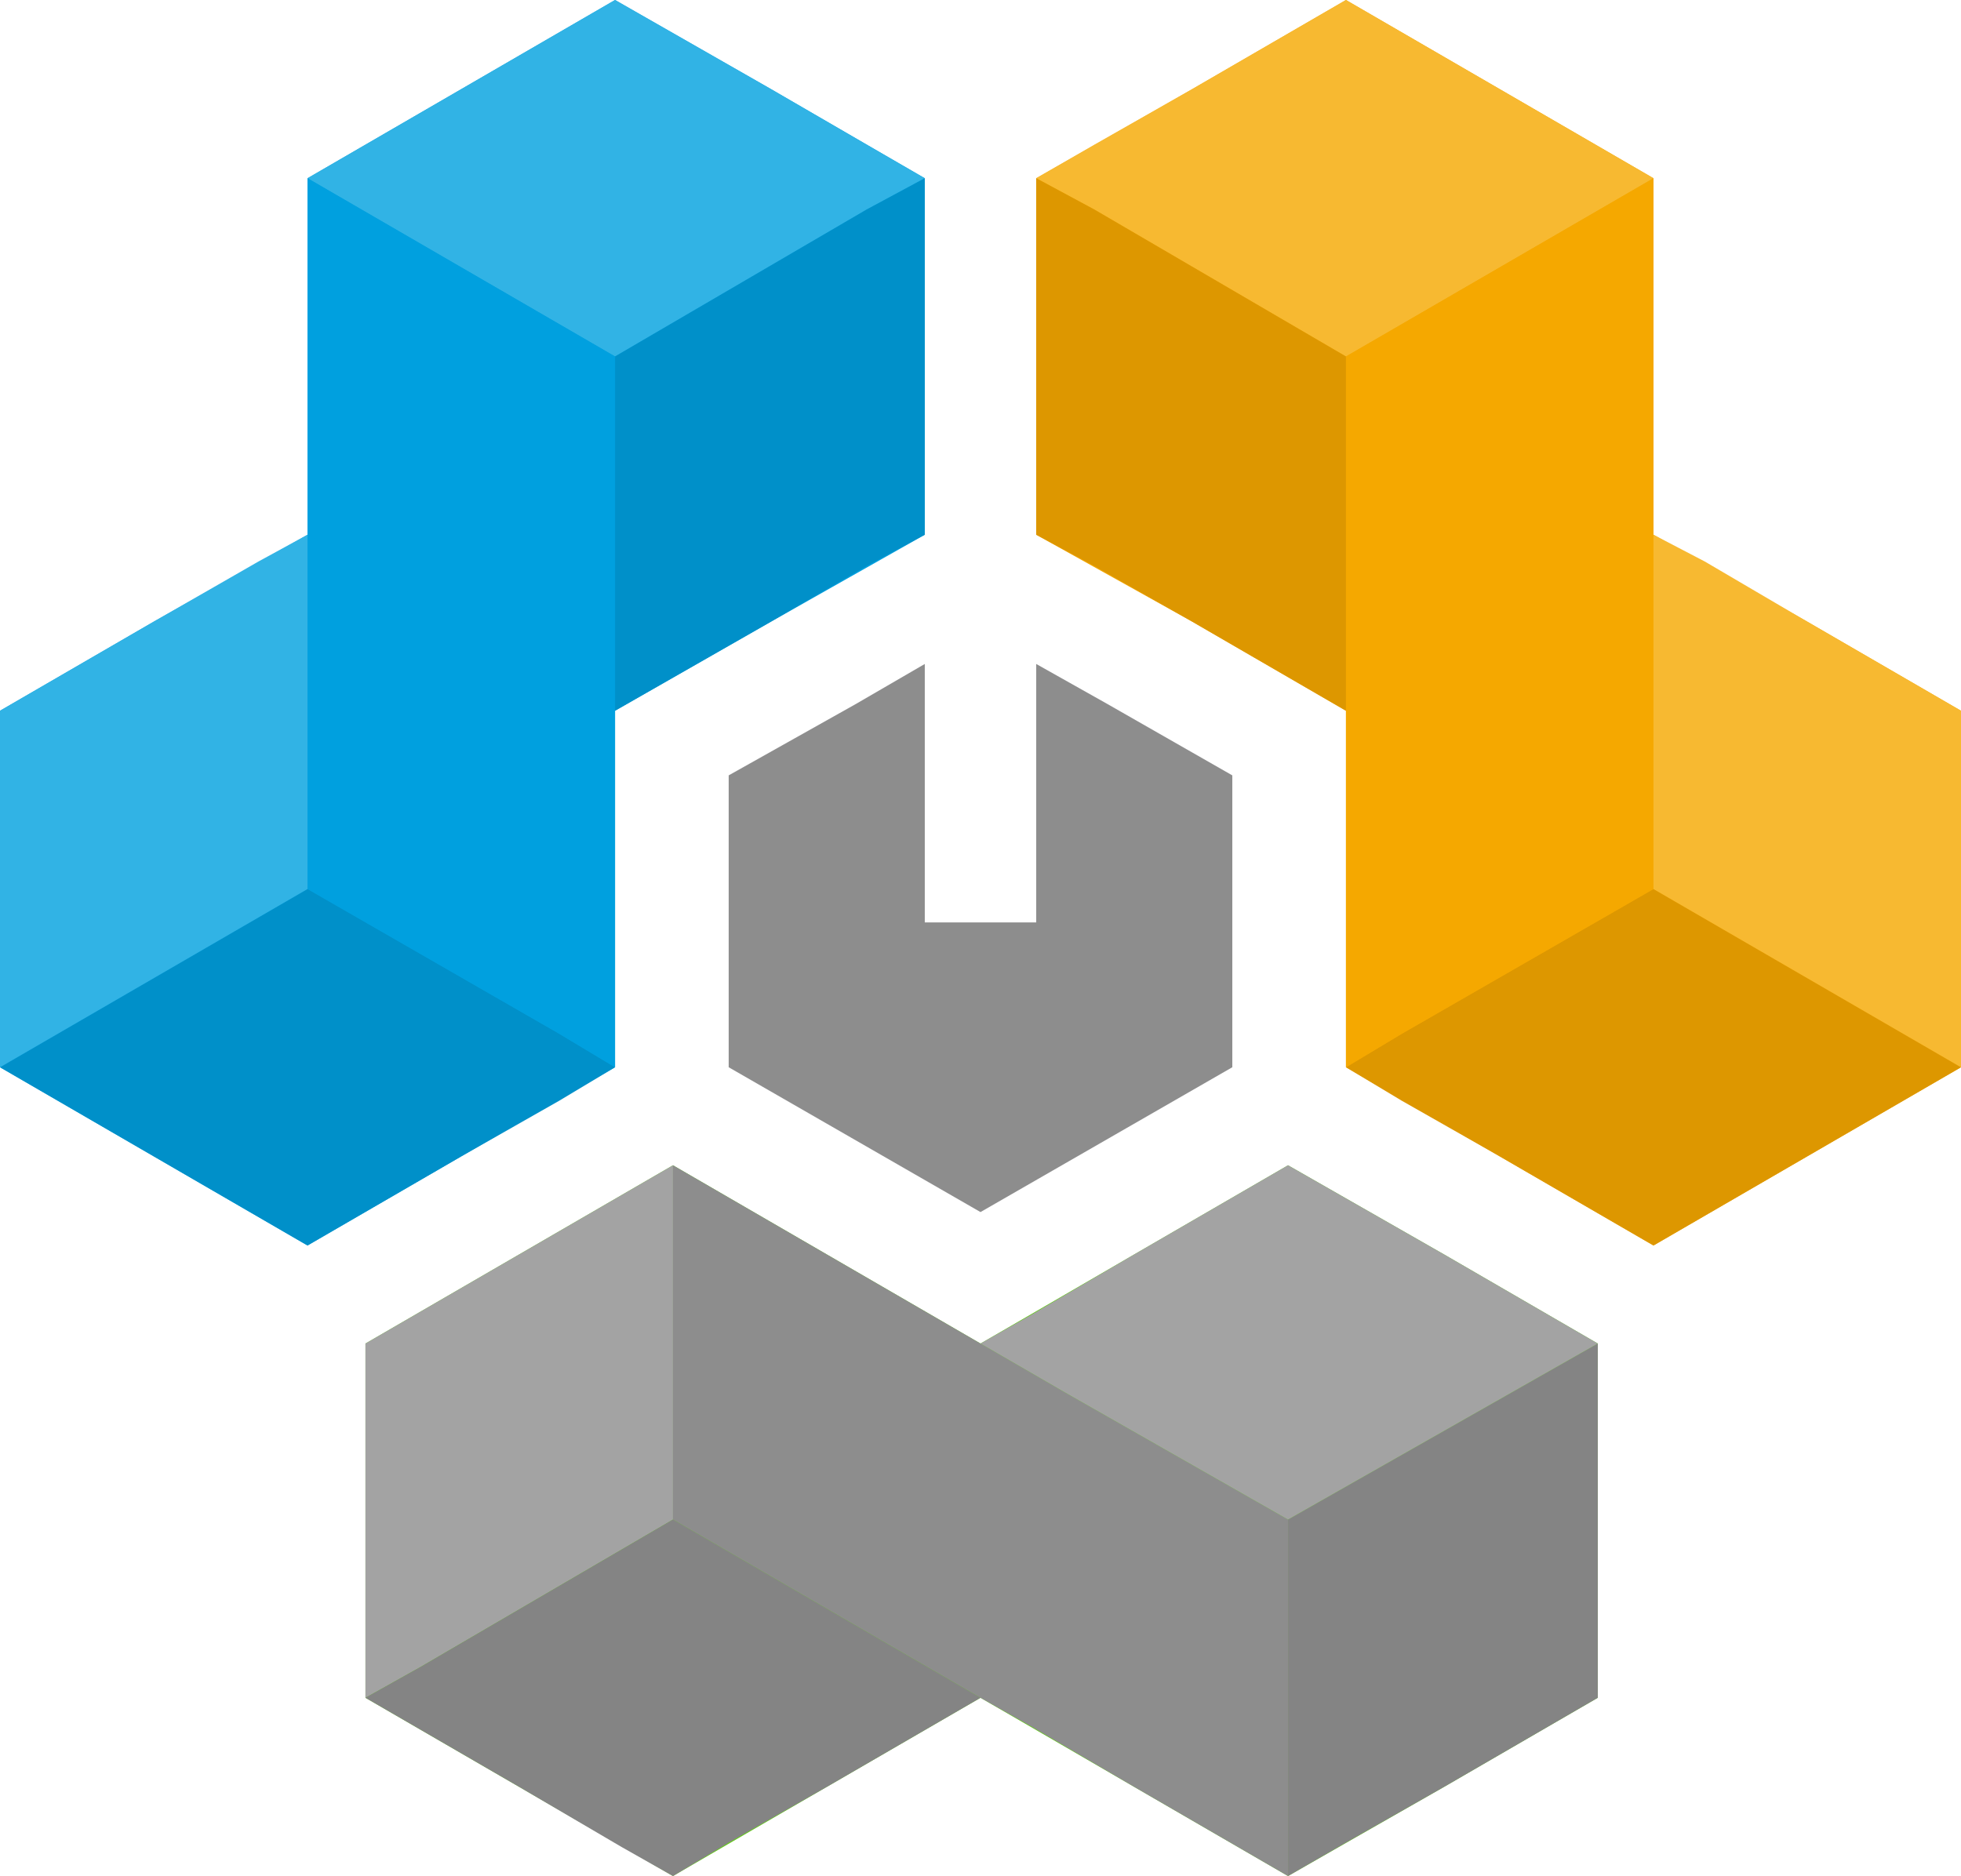 <?xml version="1.0" encoding="UTF-8"?>
<svg id="Layer_1" data-name="Layer 1" xmlns="http://www.w3.org/2000/svg" version="1.1" viewBox="0 0 88 84.2">
  <defs>
    <style>
      .cls-1 {
        fill: #dd9700;
      }

      .cls-1, .cls-2, .cls-3, .cls-4, .cls-5, .cls-6, .cls-7, .cls-8, .cls-9, .cls-10 {
        fill-rule: evenodd;
        stroke-width: 0px;
      }

      .cls-2 {
        fill: #64cc1a;
      }

      .cls-3 {
        fill: #31b3e5;
      }

      .cls-4 {
        fill: #f5a800;
      }

      .cls-5 {
        fill: #a3a3a3;
      }

      .cls-6 {
        fill: #0090c9;
      }

      .cls-7 {
        fill: #f7b931;
      }

      .cls-8 {
        fill: #00a0df;
      }

      .cls-9 {
        fill: #848484;
      }

      .cls-10 {
        fill: #8d8d8d;
      }
    </style>
  </defs>
  <polygon class="cls-2" points="30.2 52.3 37.1 56.3 44 60.3 50.9 56.3 57.8 52.3 64.8 56.3 71.7 60.3 71.7 68.2 71.7 76.2 64.8 80.2 57.8 84.2 50.9 80.2 44 76.2 37.1 80.2 30.2 84.2 23.3 80.2 16.4 76.2 16.4 68.2 16.4 60.3 23.3 56.3 30.2 52.3"/>
  <polygon class="cls-8" points="27.6 31.9 27.6 39.9 27.6 47.9 20.7 51.9 13.8 55.9 6.9 51.9 0 47.9 0 39.9 0 31.9 6.9 27.9 13.8 24 13.8 16 13.8 8 20.7 4 27.6 0 34.6 4 41.5 8 41.5 16 41.5 24 34.6 27.9 27.6 31.9"/>
  <polygon class="cls-4" points="60.4 0 53.5 4 46.5 8 46.5 16 46.5 24 53.5 27.9 60.4 31.9 60.4 39.9 60.4 47.9 67.3 51.9 74.2 55.9 81.1 51.9 88 47.9 88 39.9 88 31.9 81.1 27.9 74.2 24 74.2 16 74.2 8 67.3 4 60.4 0"/>
  <polygon class="cls-10" points="41.5 29.8 41.5 41.4 46.5 41.4 46.5 29.8 49.7 31.6 49.7 31.6 55.3 34.8 55.3 47.9 44 54.4 32.7 47.9 32.7 34.8 38.4 31.6 38.4 31.6 41.5 29.8"/>
  <g>
    <polygon class="cls-7" points="49.1 9.4 60.4 16 74.2 8 67.3 4 60.4 0 53.5 4 49.1 6.5 46.5 8 49.1 9.4"/>
    <polygon class="cls-1" points="62.9 46.4 74.2 39.9 88 47.9 81.1 51.9 74.2 55.9 67.3 51.9 62.9 49.4 60.4 47.9 62.9 46.4"/>
    <polygon class="cls-1" points="60.4 16 49.1 9.4 46.5 8 46.5 16 46.5 21.3 46.5 24 49.1 25.4 53.5 27.9 60.4 31.9 60.4 27.5 60.4 16"/>
    <polygon class="cls-4" points="74.2 39.9 62.9 46.4 60.4 47.9 60.4 39.9 60.4 34.5 60.4 31.9 62.9 30.5 67.3 27.9 74.2 24 74.2 28.4 74.2 39.9"/>
    <polygon class="cls-4" points="60.4 16 60.4 27.5 60.4 31.9 62.6 30.6 67.3 27.9 74.2 24 74.2 16 74.2 8 60.4 16"/>
    <polygon class="cls-7" points="74.2 39.9 74.2 28.4 74.2 24 76.5 25.2 81.1 27.9 88 31.9 88 39.9 88 47.9 74.2 39.9"/>
  </g>
  <g>
    <polygon class="cls-3" points="38.9 9.4 27.6 16 13.8 8 20.7 4 27.6 0 34.6 4 38.9 6.5 41.5 8 38.9 9.4"/>
    <polygon class="cls-6" points="25.1 46.4 13.8 39.9 0 47.9 6.9 51.9 13.8 55.9 20.7 51.9 25.1 49.4 27.6 47.9 25.1 46.4"/>
    <polygon class="cls-6" points="27.6 16 38.9 9.4 41.5 8 41.5 16 41.5 21.3 41.5 24 38.9 25.4 34.6 27.9 27.6 31.9 27.6 27.5 27.6 16"/>
    <polygon class="cls-8" points="13.8 39.9 25.1 46.4 27.6 47.9 27.6 39.9 27.6 34.5 27.6 31.9 25.1 30.5 20.7 27.9 13.8 24 13.8 28.4 13.8 39.9"/>
    <polygon class="cls-8" points="27.6 16 27.6 27.5 27.6 31.9 25.4 30.6 20.7 27.9 13.8 24 13.8 16 13.8 8 27.6 16"/>
    <polygon class="cls-3" points="13.8 39.9 13.8 28.4 13.8 24 11.6 25.2 6.9 27.9 0 31.9 0 39.9 0 47.9 13.8 39.9"/>
  </g>
  <polygon class="cls-5" points="18.9 74.8 30.2 68.2 30.2 52.3 23.3 56.3 16.4 60.3 16.4 68.2 16.4 73.3 16.4 76.2 18.9 74.8"/>
  <polygon class="cls-9" points="57.8 81.3 57.8 68.2 71.7 60.3 71.7 68.2 71.7 76.2 64.8 80.2 60.4 82.7 57.8 84.2 57.8 81.3"/>
  <polygon class="cls-9" points="30.2 68.2 18.9 74.8 16.4 76.2 23.3 80.2 27.9 82.9 30.2 84.2 32.7 82.7 37.1 80.2 44 76.2 40.2 74 30.2 68.2"/>
  <polygon class="cls-10" points="57.8 68.2 57.8 81.3 57.8 84.2 50.9 80.2 46.3 77.5 44 76.2 44 73.3 44 68.2 44 60.3 47.8 62.5 57.8 68.2"/>
  <polygon class="cls-10" points="30.2 68.2 40.2 74 44 76.2 44 73.6 44 68.2 44 60.3 37.1 56.3 30.2 52.3 30.2 68.2"/>
  <polygon class="cls-5" points="57.8 68.2 47.8 62.5 44 60.3 46.3 59 50.9 56.3 57.8 52.3 64.8 56.3 71.7 60.3 57.8 68.2"/>
</svg>
